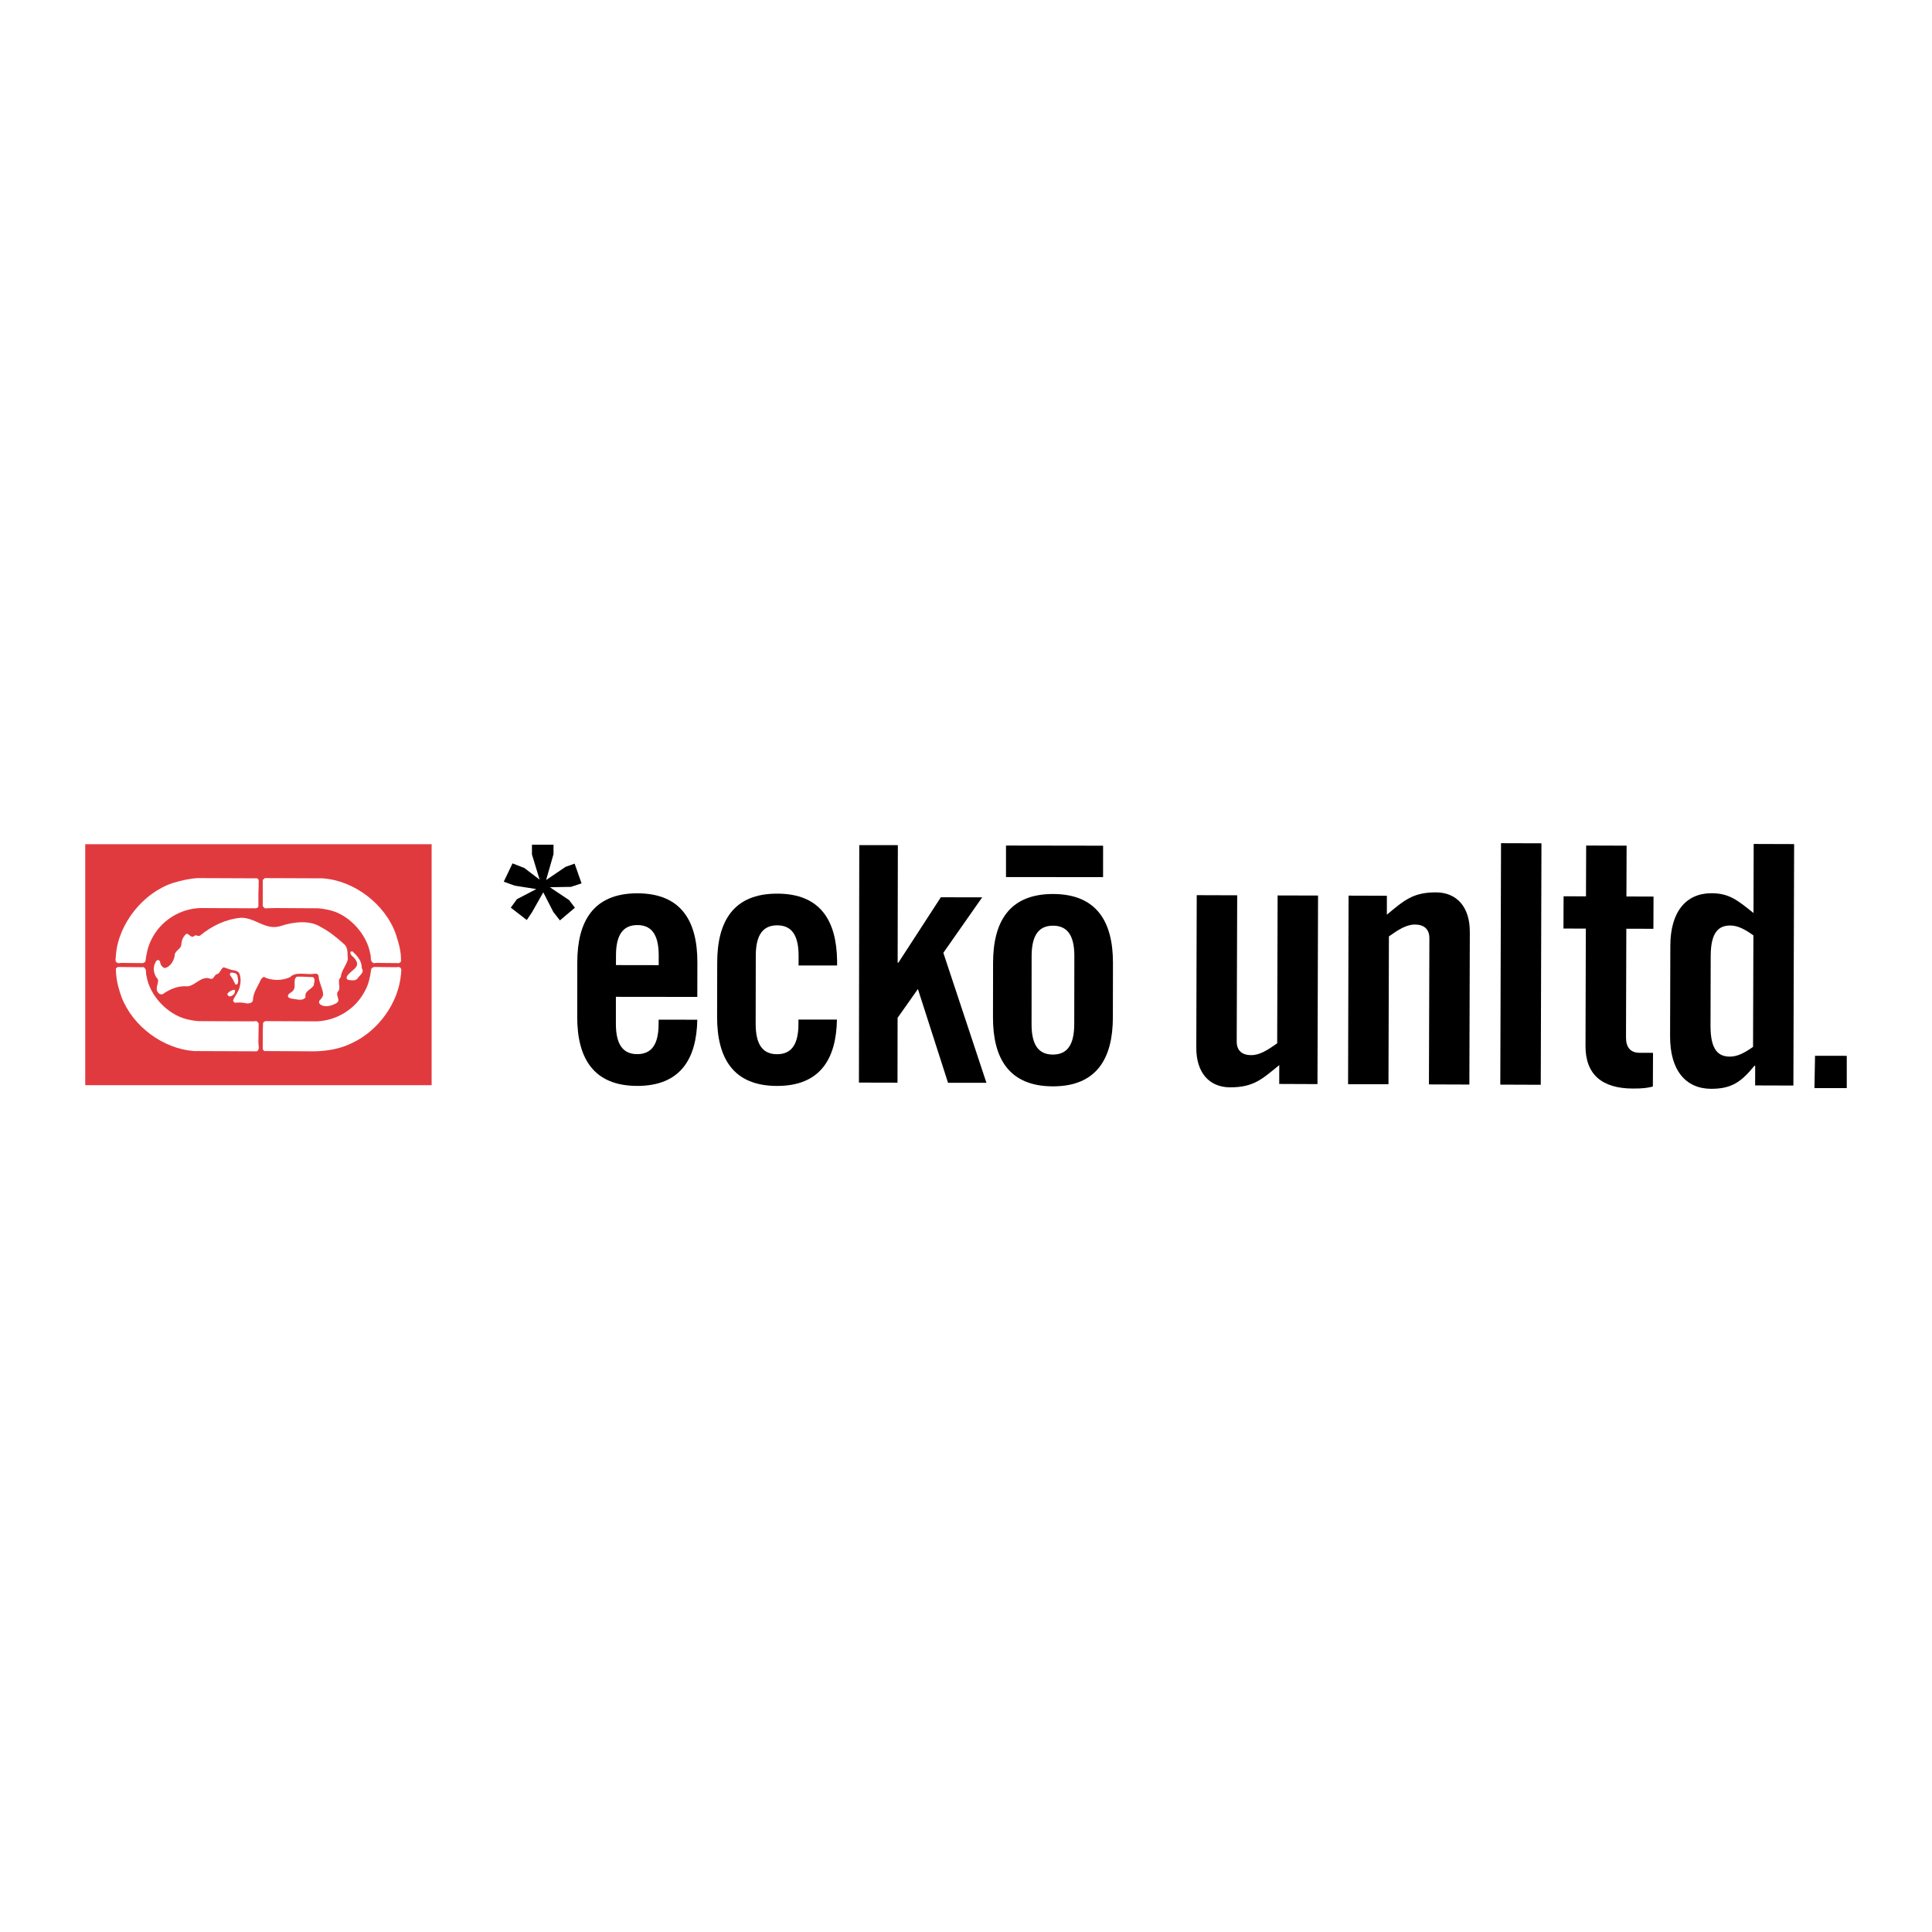 <?xml version="1.0" encoding="utf-8"?>
<!-- Generator: Adobe Illustrator 13.0.0, SVG Export Plug-In . SVG Version: 6.00 Build 14948)  -->
<!DOCTYPE svg PUBLIC "-//W3C//DTD SVG 1.0//EN" "http://www.w3.org/TR/2001/REC-SVG-20010904/DTD/svg10.dtd">
<svg version="1.0" id="Layer_1" xmlns="http://www.w3.org/2000/svg" xmlns:xlink="http://www.w3.org/1999/xlink" x="0px" y="0px"
	 width="192.756px" height="192.756px" viewBox="0 0 192.756 192.756" enable-background="new 0 0 192.756 192.756"
	 xml:space="preserve">
<g>
	<polygon fill-rule="evenodd" clip-rule="evenodd" fill="#FFFFFF" points="0,0 192.756,0 192.756,192.756 0,192.756 0,0 	"/>
	<polygon fill-rule="evenodd" clip-rule="evenodd" fill="#E13A3E" points="8.504,84.227 43.064,84.227 43.064,108.268 
		8.504,108.268 8.504,84.227 	"/>
	<path fill-rule="evenodd" clip-rule="evenodd" fill="#FFFFFF" d="M23.444,98.812c0.031,0.159-0.042,0.275-0.117,0.388
		c-0.14,0.122-0.275,0.246-0.485,0.193c-0.087-0.048-0.176-0.141-0.142-0.262c0.165-0.229,0.417-0.336,0.674-0.389L23.444,98.812
		L23.444,98.812z"/>
	<path fill-rule="evenodd" clip-rule="evenodd" fill="#FFFFFF" d="M31.229,97.49c0.282,0.2,0.088,0.562,0.076,0.819
		c-0.258,0.423-0.954,0.558-0.819,1.185c-0.31,0.445-0.967,0.164-1.4,0.141c-0.142-0.049-0.352-0.076-0.362-0.265
		c0.045-0.316,0.444-0.334,0.578-0.627c0.245-0.375-0.11-1.023,0.316-1.298C30.169,97.425,30.696,97.471,31.229,97.49L31.229,97.49z
		"/>
	<path fill-rule="evenodd" clip-rule="evenodd" fill="#FFFFFF" d="M23.685,97.321c0.041,0.279,0.147,0.607,0,0.864
		c-0.052,0.047-0.128,0.019-0.186,0.053c-0.159-0.332-0.323-0.666-0.558-0.965c-0.024-0.111,0.024-0.203,0.117-0.24
		C23.303,97.043,23.567,97.062,23.685,97.321L23.685,97.321z"/>
	<path fill-rule="evenodd" clip-rule="evenodd" fill="#FFFFFF" d="M35.182,94.936c0.505,0.468,0.928,0.978,0.915,1.663
		c0.299,0.444-0.251,0.726-0.455,1.06c-0.23,0.229-0.651,0.147-0.939,0.094c-0.117-0.069-0.151-0.204-0.1-0.308
		c0.282-0.595,1.459-0.929,0.867-1.689c-0.127-0.304-0.596-0.427-0.502-0.796C35.036,94.954,35.112,94.871,35.182,94.936
		L35.182,94.936z"/>
	<path fill-rule="evenodd" clip-rule="evenodd" fill="#FFFFFF" d="M28.025,92.383c1.218-0.404,2.87-0.623,4.002,0.117
		c0.806,0.42,1.545,1.013,2.265,1.663c0.482,0.382,0.352,1.013,0.41,1.57c-0.169,0.616-0.644,1.101-0.702,1.758
		c-0.447,0.393,0.11,1.061-0.31,1.47c-0.229,0.423,0.375,0.851-0.147,1.132c-0.444,0.252-1.149,0.467-1.61,0.1
		c-0.105-0.085-0.122-0.229-0.076-0.343c0.18-0.19,0.364-0.392,0.386-0.648c-0.052-0.649-0.427-1.165-0.456-1.834
		c-0.13-0.381-0.481-0.162-0.75-0.188c-0.698,0.03-1.577-0.227-2.097,0.312c-0.774,0.357-1.834,0.379-2.602-0.023
		c-0.139,0.013-0.234,0.169-0.311,0.265c-0.292,0.683-0.785,1.287-0.797,2.096c-0.087,0.234-0.334,0.279-0.555,0.286
		c-0.399-0.086-0.78-0.128-1.208-0.069c-0.106-0.036-0.176-0.104-0.217-0.217c0.176-0.498,0.605-0.902,0.681-1.448
		c0.111-0.42,0.111-0.971-0.1-1.346c-0.236-0.258-0.599-0.206-0.891-0.316c-0.21-0.065-0.41-0.159-0.627-0.217
		c-0.323,0.158-0.327,0.639-0.719,0.705c-0.241,0.128-0.258,0.479-0.557,0.455c-0.902-0.379-1.477,0.616-2.292,0.744
		c-0.978-0.087-1.767,0.269-2.506,0.773c-0.1,0.046-0.241,0.02-0.334-0.023c-0.182-0.141-0.281-0.316-0.268-0.533
		c0.004-0.317,0.188-0.592,0.121-0.913c-0.367-0.395-0.514-0.967-0.338-1.494c0.077-0.158,0.128-0.388,0.316-0.436
		c0.293-0.009,0.223,0.342,0.334,0.505c0.1,0.124,0.217,0.292,0.386,0.292c0.545-0.121,0.874-0.707,0.967-1.205
		c-0.041-0.517,0.662-0.664,0.672-1.16c0.024-0.413,0.196-0.831,0.529-1.061c0.273,0.042,0.468,0.493,0.772,0.217
		c0.188-0.148,0.357,0.093,0.557-0.024c1.194-0.971,2.53-1.628,4.071-1.78C25.484,91.533,26.496,92.874,28.025,92.383L28.025,92.383
		z"/>
	<path fill-rule="evenodd" clip-rule="evenodd" fill="#FFFFFF" d="M39.618,96.5c0.064-0.035,0.175-0.035,0.24,0
		c0.304,0.117,0.134,0.499,0.146,0.727c-0.262,2.842-2.231,5.6-4.891,6.841c-1.143,0.562-2.419,0.803-3.783,0.822l-4.967-0.026
		l-0.147-0.169c0.006-0.912-0.015-1.752,0.03-2.647c0.087-0.109,0.187-0.188,0.334-0.169l5.038,0.022
		c2.014-0.083,3.928-1.265,4.843-3.136c0.341-0.638,0.473-1.356,0.579-2.094c0.052-0.113,0.171-0.142,0.264-0.195L39.618,96.5
		L39.618,96.5z"/>
	<path fill-rule="evenodd" clip-rule="evenodd" fill="#FFFFFF" d="M14.167,96.5c0.094-0.028,0.169-0.017,0.238,0.052
		c0.258,0.206,0.113,0.573,0.217,0.845c0.305,1.901,2.05,3.767,3.908,4.263c0.404,0.106,0.82,0.183,1.251,0.219l5.543,0.022
		c0.093-0.035,0.221-0.035,0.317,0l0.169,0.193l-0.031,1.881c-0.017,0.286,0.178,0.748-0.162,0.915l-6.268-0.026
		c-3.069-0.233-6.075-2.44-7.206-5.346c-0.334-0.909-0.586-1.875-0.579-2.895c0.059-0.071,0.134-0.124,0.216-0.147L14.167,96.5
		L14.167,96.5z"/>
	<path fill-rule="evenodd" clip-rule="evenodd" fill="#FFFFFF" d="M32.172,87.632c3.146,0.204,6.261,2.565,7.322,5.57
		c0.281,0.874,0.557,1.769,0.509,2.747l-0.193,0.141l-2.337-0.022c-0.07,0.035-0.176,0.035-0.241,0
		c-0.345-0.184-0.176-0.616-0.292-0.915c-0.328-1.903-2.032-3.82-3.924-4.316c-0.41-0.106-0.837-0.178-1.277-0.216l-4.217-0.026
		l-1.09,0.026c-0.093-0.061-0.152-0.12-0.217-0.217v-2.602l0.193-0.193L32.172,87.632L32.172,87.632z"/>
	<path fill-rule="evenodd" clip-rule="evenodd" fill="#FFFFFF" d="M25.643,87.632c0.29,0.122,0.117,0.479,0.169,0.727
		c-0.048,0.682-0.024,1.428-0.031,2.096c-0.152,0.275-0.492,0.123-0.744,0.165l-4.991-0.026c-2.079,0.041-4.041,1.266-4.96,3.183
		c-0.328,0.668-0.485,1.394-0.581,2.148c-0.076,0.089-0.169,0.165-0.286,0.165l-2.172-0.022c-0.093,0.035-0.241,0.035-0.336,0
		c-0.304-0.13-0.135-0.529-0.146-0.77c0.23-3.115,2.725-6.25,5.71-7.21c0.785-0.234,1.583-0.427,2.437-0.48L25.643,87.632
		L25.643,87.632z"/>
	<path fill-rule="evenodd" clip-rule="evenodd" d="M99.079,96.06c0.005-4.054,1.587-6.868,5.983-6.866
		c4.399,0.008,5.986,2.827,5.978,6.885l-0.009,5.433c-0.004,4.059-1.594,6.877-5.99,6.873c-4.403-0.009-5.978-2.83-5.971-6.89
		L99.079,96.06L99.079,96.06z M107.188,95.387c0.004-2.133-0.75-3.029-2.129-3.031c-1.373-0.002-2.129,0.894-2.134,3.026
		l-0.006,6.806c-0.004,2.131,0.75,3.026,2.126,3.026c1.373,0.002,2.127-0.889,2.132-3.021L107.188,95.387L107.188,95.387z"/>
	<polygon fill-rule="evenodd" clip-rule="evenodd" points="110.054,87.513 100.369,87.504 100.369,84.361 110.056,84.376 
		110.054,87.513 	"/>
	<polygon fill-rule="evenodd" clip-rule="evenodd" points="56.968,88.482 54.86,88.519 56.784,89.805 57.356,90.563 55.864,91.83 
		55.203,90.982 54.203,89.026 53.081,91.011 52.558,91.791 50.962,90.557 51.574,89.711 53.508,88.703 51.355,88.363 50.26,87.966 
		51.134,86.141 52.311,86.598 53.837,87.764 53.072,85.245 53.074,84.276 55.225,84.278 55.223,85.221 54.485,87.801 56.419,86.49 
		57.33,86.165 58.023,88.133 56.968,88.482 	"/>
	<polygon fill-rule="evenodd" clip-rule="evenodd" points="98.415,108.029 94.117,95.062 97.993,89.527 93.867,89.522 
		89.631,96.048 89.559,96.048 89.579,84.322 85.73,84.317 85.696,108.01 89.544,108.019 89.553,101.549 91.58,98.676 
		94.585,108.029 98.415,108.029 	"/>
	<path fill-rule="evenodd" clip-rule="evenodd" d="M69.57,99.463l-8.122-0.009l-0.001,2.682c-0.002,2.136,0.754,3.033,2.124,3.036
		c1.384,0,2.138-0.894,2.138-3.024v-0.414l3.861,0.004c-0.074,3.924-1.693,6.608-6.001,6.604c-4.407-0.01-5.986-2.834-5.979-6.895
		l0.006-5.442c0.007-4.063,1.593-6.884,6.001-6.879c4.41,0.006,5.988,2.831,5.98,6.894L69.57,99.463L69.57,99.463z M65.718,96.294
		l0.002-0.965c0-2.135-0.75-3.031-2.127-3.035c-1.374,0-2.135,0.893-2.137,3.031l-0.002,0.962L65.718,96.294L65.718,96.294z"/>
	<path fill-rule="evenodd" clip-rule="evenodd" d="M79.673,96.324l3.844,0.004v-0.492c-0.059-3.954-1.644-6.675-5.971-6.677
		c-4.401-0.009-5.984,2.807-5.99,6.864l-0.011,5.436c-0.004,4.056,1.572,6.881,5.971,6.885c4.314,0.005,5.918-2.696,5.985-6.618
		l-3.84-0.004v0.438c0,2.131-0.761,3.021-2.137,3.018c-1.376,0-2.131-0.893-2.131-3.024l0.011-6.81
		c0.004-2.131,0.763-3.024,2.135-3.024c1.383,0.002,2.136,0.9,2.136,3.031v0.483L79.673,96.324L79.673,96.324z"/>
	<polygon fill-rule="evenodd" clip-rule="evenodd" points="184.252,108.56 181.027,108.558 181.087,105.339 184.252,105.34 
		184.252,108.56 	"/>
	<path fill-rule="evenodd" clip-rule="evenodd" d="M131.502,89.349l-0.057,18.812l-3.817-0.016l0.004-1.881
		c-1.7,1.39-2.561,2.224-4.904,2.22c-2.127-0.009-3.386-1.516-3.373-3.963l0.043-15.211l4.037,0.013l-0.048,14.582
		c-0.005,0.945,0.574,1.366,1.436,1.366c0.867,0.004,1.66-0.516,2.602-1.18l0.043-14.753L131.502,89.349L131.502,89.349z"/>
	<path fill-rule="evenodd" clip-rule="evenodd" d="M134.498,108.172l0.05-18.814l3.822,0.013l-0.004,1.886
		c1.697-1.395,2.564-2.229,4.903-2.225c2.129,0.007,3.387,1.518,3.375,3.963l-0.045,15.211l-4.034-0.014l0.045-14.582
		c0-0.945-0.574-1.364-1.435-1.368c-0.87-0.002-1.661,0.518-2.603,1.181l-0.043,14.754L134.498,108.172L134.498,108.172z"/>
	<polygon fill-rule="evenodd" clip-rule="evenodd" points="149.685,108.213 149.758,84.125 153.791,84.137 153.722,108.229 
		149.685,108.213 	"/>
	<path fill-rule="evenodd" clip-rule="evenodd" d="M155.987,92.64L156,89.421l2.233,0.009l0.018-5.071l4.036,0.013l-0.019,5.071
		l2.705,0.009l-0.013,3.215l-2.702-0.008l-0.032,10.84c-0.005,0.979,0.43,1.539,1.364,1.539l1.331,0.004l-0.014,3.363
		c-0.535,0.136-1.005,0.203-2.014,0.199c-3.024-0.009-4.716-1.374-4.707-4.245l0.032-11.711L155.987,92.64L155.987,92.64z"/>
	<path fill-rule="evenodd" clip-rule="evenodd" d="M174.902,104.447c-0.793,0.556-1.517,0.972-2.306,0.972
		c-1.082-0.002-1.938-0.566-1.937-3.049l0.018-6.996c0.006-2.48,0.878-3.036,1.957-3.036c0.794,0.002,1.512,0.425,2.303,0.986
		L174.902,104.447L174.902,104.447z M178.927,108.305L179,84.215l-4.034-0.013l-0.02,6.888c-1.582-1.264-2.408-1.966-4.178-1.973
		c-2.521-0.007-4.11,1.806-4.119,5.233l-0.024,9.021c-0.015,3.428,1.565,5.246,4.085,5.26c2.021,0.002,2.994-0.659,4.327-2.296
		h0.078l-0.006,1.958L178.927,108.305L178.927,108.305z"/>
</g>
</svg>
